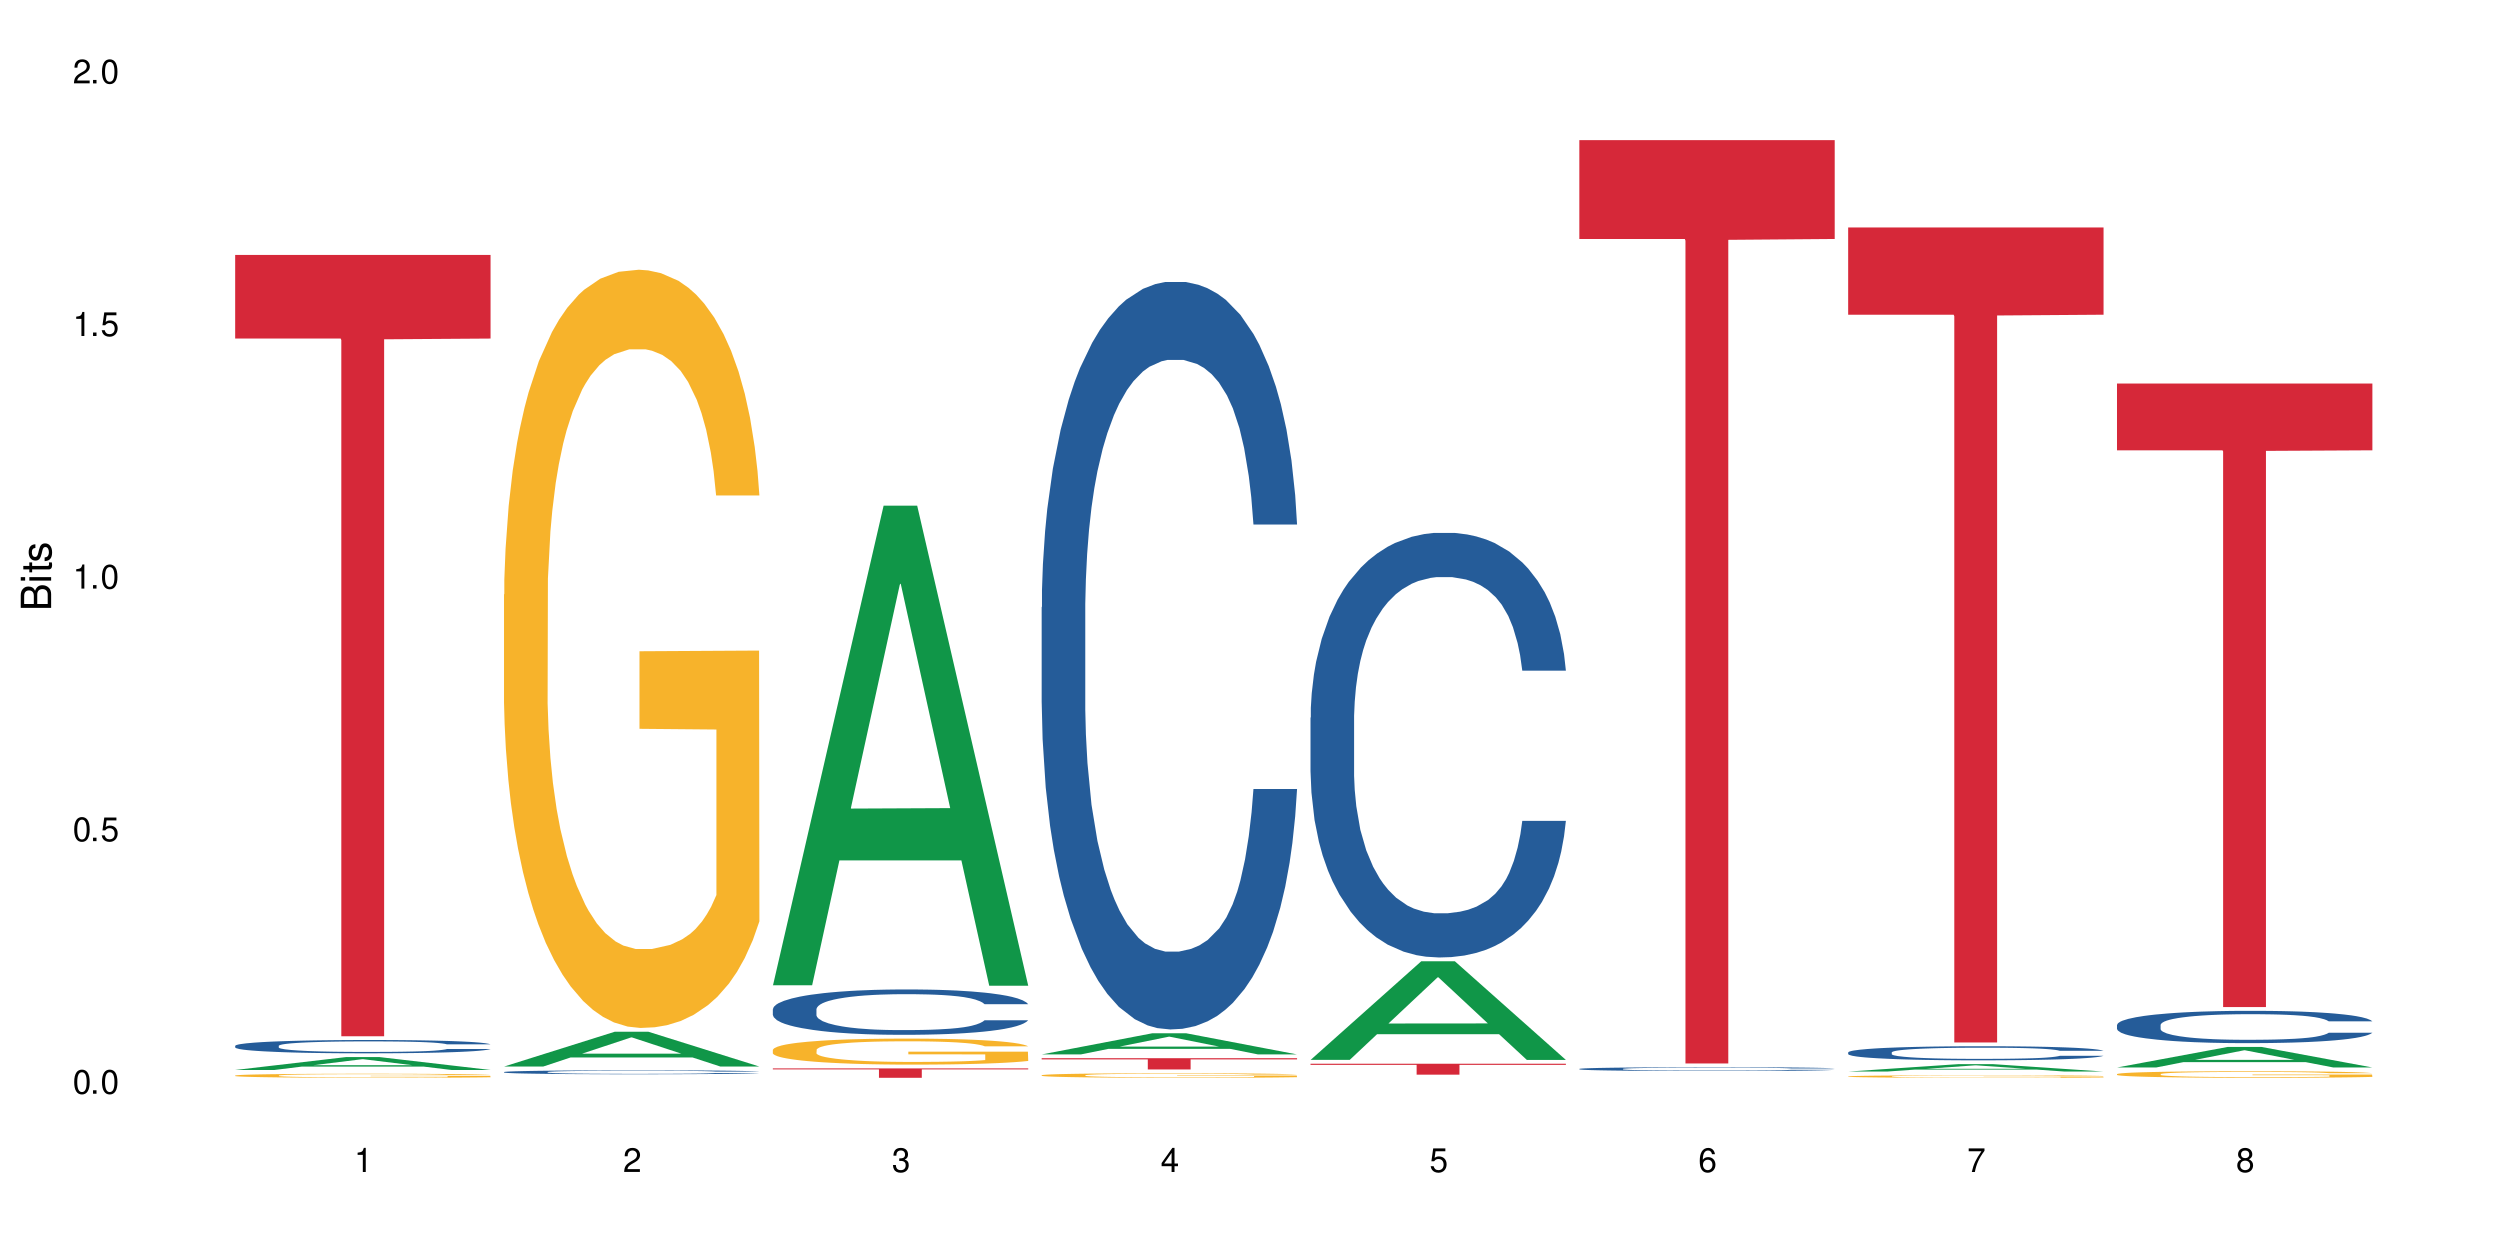 <?xml version="1.0" encoding="UTF-8"?>
<svg xmlns="http://www.w3.org/2000/svg" xmlns:xlink="http://www.w3.org/1999/xlink" width="720" height="360" viewBox="0 0 720 360">
<defs>
<g>
<g id="glyph-0-0">
</g>
<g id="glyph-0-1">
<path d="M 2.641 -6.938 C 2 -6.938 1.422 -6.656 1.078 -6.172 C 0.641 -5.562 0.406 -4.641 0.406 -3.359 C 0.406 -1.016 1.188 0.219 2.641 0.219 C 4.078 0.219 4.859 -1.016 4.859 -3.297 C 4.859 -4.641 4.656 -5.547 4.203 -6.172 C 3.844 -6.656 3.281 -6.938 2.641 -6.938 Z M 2.641 -6.188 C 3.547 -6.188 4 -5.25 4 -3.375 C 4 -1.406 3.562 -0.484 2.625 -0.484 C 1.734 -0.484 1.281 -1.438 1.281 -3.344 C 1.281 -5.25 1.734 -6.188 2.641 -6.188 Z M 2.641 -6.188 "/>
</g>
<g id="glyph-0-2">
<path d="M 1.828 -1 L 0.828 -1 L 0.828 0 L 1.828 0 Z M 1.828 -1 "/>
</g>
<g id="glyph-0-3">
<path d="M 4.562 -6.797 L 1.062 -6.797 L 0.547 -3.094 L 1.328 -3.094 C 1.719 -3.562 2.047 -3.734 2.578 -3.734 C 3.484 -3.734 4.062 -3.109 4.062 -2.094 C 4.062 -1.125 3.484 -0.531 2.578 -0.531 C 1.828 -0.531 1.375 -0.906 1.188 -1.672 L 0.328 -1.672 C 0.453 -1.109 0.547 -0.844 0.75 -0.594 C 1.125 -0.078 1.828 0.219 2.594 0.219 C 3.969 0.219 4.922 -0.781 4.922 -2.219 C 4.922 -3.562 4.031 -4.484 2.719 -4.484 C 2.25 -4.484 1.859 -4.359 1.469 -4.062 L 1.734 -5.969 L 4.562 -5.969 Z M 4.562 -6.797 "/>
</g>
<g id="glyph-0-4">
<path d="M 2.484 -4.938 L 2.484 0 L 3.328 0 L 3.328 -6.938 L 2.766 -6.938 C 2.469 -5.875 2.281 -5.734 0.984 -5.562 L 0.984 -4.938 Z M 2.484 -4.938 "/>
</g>
<g id="glyph-0-5">
<path d="M 4.859 -0.828 L 1.281 -0.828 C 1.359 -1.406 1.672 -1.781 2.5 -2.281 L 3.469 -2.828 C 4.406 -3.344 4.906 -4.062 4.906 -4.906 C 4.906 -5.484 4.672 -6.031 4.266 -6.406 C 3.859 -6.766 3.375 -6.938 2.719 -6.938 C 1.859 -6.938 1.219 -6.625 0.844 -6.031 C 0.609 -5.672 0.5 -5.234 0.484 -4.531 L 1.328 -4.531 C 1.359 -5.016 1.406 -5.281 1.531 -5.516 C 1.75 -5.938 2.188 -6.203 2.703 -6.203 C 3.469 -6.203 4.031 -5.641 4.031 -4.891 C 4.031 -4.344 3.719 -3.859 3.125 -3.516 L 2.234 -3 C 0.812 -2.172 0.406 -1.531 0.328 -0.016 L 4.859 -0.016 Z M 4.859 -0.828 "/>
</g>
<g id="glyph-0-6">
<path d="M 2.125 -3.188 L 2.578 -3.188 C 3.5 -3.188 3.984 -2.766 3.984 -1.922 C 3.984 -1.062 3.469 -0.531 2.594 -0.531 C 1.656 -0.531 1.203 -1 1.156 -2.016 L 0.312 -2.016 C 0.344 -1.453 0.438 -1.094 0.609 -0.781 C 0.953 -0.109 1.625 0.219 2.547 0.219 C 3.953 0.219 4.859 -0.625 4.859 -1.938 C 4.859 -2.828 4.516 -3.297 3.703 -3.594 C 4.344 -3.844 4.656 -4.328 4.656 -5.031 C 4.656 -6.219 3.875 -6.938 2.578 -6.938 C 1.203 -6.938 0.484 -6.172 0.453 -4.703 L 1.297 -4.703 C 1.312 -5.125 1.344 -5.359 1.453 -5.578 C 1.641 -5.969 2.062 -6.203 2.594 -6.203 C 3.344 -6.203 3.797 -5.75 3.797 -5 C 3.797 -4.516 3.609 -4.219 3.25 -4.047 C 3.016 -3.953 2.703 -3.922 2.125 -3.906 Z M 2.125 -3.188 "/>
</g>
<g id="glyph-0-7">
<path d="M 3.141 -1.672 L 3.141 0 L 3.984 0 L 3.984 -1.672 L 4.984 -1.672 L 4.984 -2.438 L 3.984 -2.438 L 3.984 -6.938 L 3.359 -6.938 L 0.266 -2.578 L 0.266 -1.672 Z M 3.141 -2.438 L 1 -2.438 L 3.141 -5.5 Z M 3.141 -2.438 "/>
</g>
<g id="glyph-0-8">
<path d="M 4.781 -5.125 C 4.609 -6.266 3.891 -6.938 2.844 -6.938 C 2.094 -6.938 1.422 -6.578 1.031 -5.953 C 0.594 -5.266 0.406 -4.422 0.406 -3.172 C 0.406 -2 0.578 -1.25 0.984 -0.641 C 1.359 -0.078 1.953 0.219 2.703 0.219 C 3.984 0.219 4.922 -0.75 4.922 -2.094 C 4.922 -3.375 4.062 -4.281 2.844 -4.281 C 2.172 -4.281 1.641 -4.031 1.281 -3.516 C 1.281 -5.234 1.828 -6.188 2.797 -6.188 C 3.391 -6.188 3.797 -5.797 3.938 -5.125 Z M 2.734 -3.531 C 3.547 -3.531 4.062 -2.953 4.062 -2.031 C 4.062 -1.156 3.484 -0.531 2.703 -0.531 C 1.922 -0.531 1.328 -1.188 1.328 -2.078 C 1.328 -2.938 1.906 -3.531 2.734 -3.531 Z M 2.734 -3.531 "/>
</g>
<g id="glyph-0-9">
<path d="M 4.984 -6.797 L 0.438 -6.797 L 0.438 -5.969 L 4.109 -5.969 C 2.5 -3.656 1.828 -2.234 1.328 0 L 2.219 0 C 2.594 -2.172 3.453 -4.047 4.984 -6.094 Z M 4.984 -6.797 "/>
</g>
<g id="glyph-0-10">
<path d="M 3.75 -3.656 C 4.469 -4.094 4.688 -4.438 4.688 -5.078 C 4.688 -6.172 3.844 -6.938 2.641 -6.938 C 1.438 -6.938 0.594 -6.172 0.594 -5.094 C 0.594 -4.438 0.812 -4.094 1.516 -3.656 C 0.734 -3.266 0.359 -2.703 0.359 -1.922 C 0.359 -0.656 1.281 0.219 2.641 0.219 C 3.984 0.219 4.922 -0.656 4.922 -1.922 C 4.922 -2.703 4.531 -3.266 3.75 -3.656 Z M 2.641 -6.188 C 3.359 -6.188 3.812 -5.75 3.812 -5.062 C 3.812 -4.406 3.344 -3.984 2.641 -3.984 C 1.922 -3.984 1.453 -4.406 1.453 -5.078 C 1.453 -5.75 1.922 -6.188 2.641 -6.188 Z M 2.641 -3.266 C 3.484 -3.266 4.062 -2.719 4.062 -1.906 C 4.062 -1.078 3.484 -0.531 2.625 -0.531 C 1.797 -0.531 1.219 -1.094 1.219 -1.906 C 1.219 -2.719 1.781 -3.266 2.641 -3.266 Z M 2.641 -3.266 "/>
</g>
<g id="glyph-1-0">
</g>
<g id="glyph-1-1">
<path d="M 0 -0.953 L 0 -4.891 C 0 -5.719 -0.234 -6.344 -0.734 -6.797 C -1.188 -7.234 -1.812 -7.469 -2.5 -7.469 C -3.547 -7.469 -4.188 -7 -4.625 -5.875 C -4.984 -6.688 -5.625 -7.094 -6.531 -7.094 C -7.172 -7.094 -7.734 -6.859 -8.141 -6.391 C -8.562 -5.922 -8.75 -5.344 -8.75 -4.5 L -8.75 -0.953 Z M -4.984 -2.062 L -7.766 -2.062 L -7.766 -4.219 C -7.766 -4.844 -7.688 -5.203 -7.453 -5.5 C -7.219 -5.812 -6.859 -5.969 -6.375 -5.969 C -5.891 -5.969 -5.531 -5.812 -5.297 -5.5 C -5.062 -5.203 -4.984 -4.844 -4.984 -4.219 Z M -0.984 -2.062 L -4 -2.062 L -4 -4.781 C -4 -5.766 -3.438 -6.359 -2.484 -6.359 C -1.547 -6.359 -0.984 -5.766 -0.984 -4.781 Z M -0.984 -2.062 "/>
</g>
<g id="glyph-1-2">
<path d="M -6.281 -1.797 L -6.281 -0.797 L 0 -0.797 L 0 -1.797 Z M -8.75 -1.797 L -8.75 -0.797 L -7.484 -0.797 L -7.484 -1.797 Z M -8.75 -1.797 "/>
</g>
<g id="glyph-1-3">
<path d="M -6.281 -3.047 L -6.281 -2.016 L -8.016 -2.016 L -8.016 -1.016 L -6.281 -1.016 L -6.281 -0.172 L -5.469 -0.172 L -5.469 -1.016 L -0.719 -1.016 C -0.078 -1.016 0.281 -1.453 0.281 -2.234 C 0.281 -2.5 0.25 -2.719 0.188 -3.047 L -0.641 -3.047 C -0.609 -2.906 -0.594 -2.766 -0.594 -2.562 C -0.594 -2.141 -0.719 -2.016 -1.156 -2.016 L -5.469 -2.016 L -5.469 -3.047 Z M -6.281 -3.047 "/>
</g>
<g id="glyph-1-4">
<path d="M -4.531 -5.25 C -5.766 -5.25 -6.469 -4.422 -6.469 -2.969 C -6.469 -1.516 -5.719 -0.562 -4.547 -0.562 C -3.562 -0.562 -3.094 -1.062 -2.734 -2.562 L -2.516 -3.484 C -2.344 -4.188 -2.094 -4.469 -1.641 -4.469 C -1.047 -4.469 -0.641 -3.875 -0.641 -3 C -0.641 -2.453 -0.797 -2 -1.062 -1.75 C -1.25 -1.594 -1.422 -1.531 -1.875 -1.469 L -1.875 -0.406 C -0.422 -0.453 0.281 -1.266 0.281 -2.922 C 0.281 -4.5 -0.5 -5.516 -1.719 -5.516 C -2.656 -5.516 -3.172 -4.984 -3.469 -3.734 L -3.703 -2.766 C -3.891 -1.953 -4.156 -1.609 -4.594 -1.609 C -5.188 -1.609 -5.547 -2.125 -5.547 -2.938 C -5.547 -3.75 -5.203 -4.172 -4.531 -4.203 Z M -4.531 -5.25 "/>
</g>
</g>
</defs>
<rect x="-72" y="-36" width="864" height="432" fill="rgb(100%, 100%, 100%)" fill-opacity="1"/>
<path fill-rule="nonzero" fill="rgb(6.275%, 58.824%, 28.235%)" fill-opacity="1" d="M 67.73 308.152 L 67.809 308.148 L 99.637 304.441 L 109.301 304.441 L 141.281 308.156 L 130.047 308.156 L 122.031 307.184 L 86.906 307.184 L 79.047 308.152 L 67.73 308.152 L 90.285 306.785 L 118.809 306.781 L 104.586 305.047 L 104.43 305.043 L 104.27 305.055 L 90.207 306.781 L 90.285 306.785 Z M 67.73 308.152 "/>
<path fill-rule="nonzero" fill="rgb(14.51%, 36.078%, 60%)" fill-opacity="1" d="M 67.73 301.191 L 67.82 301.188 L 67.82 301.102 L 68.09 300.969 L 68.719 300.801 L 69.344 300.688 L 70.961 300.48 L 73.203 300.281 L 75.535 300.125 L 77.238 300.035 L 78.766 299.965 L 82.262 299.836 L 84.504 299.77 L 86.926 299.707 L 89.887 299.648 L 92.039 299.613 L 96.883 299.559 L 100.469 299.535 L 103.25 299.523 L 109.262 299.523 L 112.848 299.535 L 115.449 299.555 L 118.32 299.582 L 120.742 299.613 L 124.957 299.691 L 128.727 299.789 L 130.43 299.844 L 133.121 299.953 L 135.184 300.059 L 136.617 300.148 L 138.234 300.281 L 139.668 300.438 L 140.746 300.617 L 141.281 300.766 L 128.727 300.766 L 128.098 300.625 L 127.379 300.52 L 126.035 300.375 L 124.688 300.273 L 122.805 300.172 L 121.102 300.105 L 118.77 300.039 L 116.707 299.996 L 114.555 299.965 L 112.488 299.945 L 108.543 299.922 L 103.969 299.922 L 102.266 299.93 L 98.766 299.957 L 96.883 299.98 L 94.191 300.031 L 92.309 300.078 L 90.066 300.148 L 88.539 300.207 L 86.656 300.297 L 85.312 300.379 L 83.785 300.492 L 82.891 300.582 L 82.082 300.68 L 81.363 300.793 L 80.828 300.918 L 80.469 301.047 L 80.289 301.172 L 80.289 301.715 L 80.469 301.844 L 80.918 301.988 L 82.082 302.203 L 83.785 302.391 L 85.762 302.535 L 87.645 302.641 L 88.719 302.691 L 90.156 302.746 L 92.398 302.816 L 95.629 302.887 L 97.512 302.914 L 100.383 302.941 L 103.34 302.957 L 107.289 302.957 L 110.785 302.941 L 113.117 302.926 L 115.539 302.898 L 118.859 302.836 L 120.922 302.781 L 122.715 302.715 L 124.062 302.648 L 124.957 302.594 L 126.305 302.484 L 127.379 302.363 L 128.188 302.242 L 128.727 302.121 L 141.281 302.121 L 140.746 302.262 L 139.938 302.398 L 139.129 302.5 L 137.875 302.625 L 136.441 302.734 L 134.375 302.855 L 132.672 302.938 L 130.43 303.023 L 128.367 303.09 L 126.125 303.148 L 122.805 303.219 L 120.652 303.254 L 118.32 303.285 L 115.539 303.312 L 112.043 303.34 L 108.273 303.352 L 104.777 303.355 L 101.008 303.348 L 98.227 303.336 L 94.551 303.305 L 89.977 303.242 L 86.656 303.176 L 84.055 303.109 L 81.812 303.039 L 79.301 302.941 L 76.074 302.789 L 74.098 302.668 L 72.754 302.57 L 71.23 302.434 L 70.152 302.312 L 68.898 302.117 L 68 301.867 L 67.73 301.676 Z M 67.73 301.191 "/>
<path fill-rule="nonzero" fill="rgb(96.863%, 70.196%, 16.863%)" fill-opacity="1" d="M 67.73 309.742 L 67.82 309.742 L 67.82 309.719 L 68.18 309.672 L 69.078 309.605 L 70.242 309.551 L 71.5 309.508 L 72.305 309.484 L 73.652 309.453 L 74.816 309.43 L 77.777 309.379 L 81.543 309.336 L 83.609 309.316 L 85.941 309.297 L 89.258 309.277 L 90.785 309.27 L 95.449 309.254 L 100.738 309.242 L 106.57 309.238 L 109.262 309.242 L 112.938 309.246 L 117.961 309.258 L 120.832 309.266 L 123.074 309.277 L 125.406 309.293 L 128.277 309.312 L 130.969 309.34 L 133.121 309.363 L 135.273 309.398 L 137.066 309.43 L 138.594 309.469 L 139.938 309.512 L 140.746 309.551 L 141.281 309.59 L 128.816 309.59 L 128.098 309.551 L 127.289 309.523 L 125.945 309.488 L 124.598 309.461 L 123.254 309.441 L 120.742 309.414 L 118.59 309.395 L 115.898 309.379 L 113.297 309.371 L 110.336 309.363 L 103.789 309.363 L 99.484 309.371 L 96.973 309.379 L 95.18 309.387 L 92.668 309.402 L 91.141 309.414 L 90.246 309.426 L 87.555 309.457 L 85.762 309.488 L 84.773 309.508 L 83.52 309.539 L 82.621 309.57 L 81.633 309.613 L 81.098 309.645 L 80.379 309.715 L 80.289 309.91 L 80.559 309.949 L 81.098 309.992 L 81.812 310.031 L 82.891 310.074 L 83.965 310.105 L 85.852 310.145 L 87.465 310.176 L 88.719 310.191 L 91.141 310.223 L 92.129 310.23 L 94.461 310.25 L 96.883 310.266 L 99.844 310.277 L 102.086 310.285 L 105.672 310.289 L 110.246 310.289 L 115.629 310.285 L 119.039 310.273 L 121.371 310.266 L 122.895 310.258 L 124.777 310.246 L 126.125 310.234 L 127.379 310.223 L 128.906 310.207 L 128.906 309.949 L 106.75 309.949 L 106.75 309.828 L 141.195 309.828 L 141.281 310.246 L 139.398 310.277 L 137.066 310.305 L 134.824 310.324 L 132.492 310.344 L 129.176 310.363 L 126.484 310.375 L 122.355 310.391 L 118.59 310.402 L 114.645 310.406 L 111.145 310.41 L 103.34 310.41 L 99.395 310.402 L 96.254 310.395 L 93.383 310.383 L 90.516 310.371 L 86.926 310.348 L 84.594 310.328 L 82.172 310.309 L 79.75 310.281 L 77.598 310.25 L 76.164 310.23 L 74.727 310.203 L 73.203 310.172 L 71.766 310.133 L 70.691 310.102 L 69.703 310.062 L 68.988 310.027 L 68.27 309.98 L 67.91 309.941 L 67.73 309.91 Z M 67.73 309.742 "/>
<path fill-rule="nonzero" fill="rgb(83.922%, 15.686%, 22.353%)" fill-opacity="1" d="M 67.73 73.418 L 141.281 73.418 L 141.281 97.504 L 110.629 97.719 L 110.629 298.438 L 98.297 298.438 L 98.297 97.93 L 98.117 97.504 L 67.73 97.504 Z M 67.73 73.418 "/>
<path fill-rule="nonzero" fill="rgb(6.275%, 58.824%, 28.235%)" fill-opacity="1" d="M 145.156 307.156 L 145.234 307.148 L 177.059 297.137 L 186.723 297.137 L 218.707 307.168 L 207.469 307.168 L 199.453 304.551 L 164.328 304.551 L 156.469 307.156 L 145.156 307.156 L 167.707 303.465 L 196.23 303.457 L 182.008 298.777 L 181.852 298.77 L 181.695 298.797 L 167.629 303.457 L 167.707 303.465 Z M 145.156 307.156 "/>
<path fill-rule="nonzero" fill="rgb(14.51%, 36.078%, 60%)" fill-opacity="1" d="M 145.156 308.746 L 145.242 308.742 L 145.242 308.719 L 145.512 308.68 L 146.141 308.629 L 146.77 308.594 L 148.383 308.535 L 150.625 308.477 L 152.957 308.43 L 154.664 308.402 L 156.188 308.383 L 159.684 308.344 L 161.93 308.324 L 164.352 308.309 L 167.309 308.289 L 169.461 308.277 L 174.305 308.262 L 177.895 308.254 L 180.676 308.25 L 186.684 308.25 L 190.273 308.258 L 192.875 308.262 L 195.742 308.27 L 198.164 308.277 L 202.383 308.301 L 206.148 308.332 L 207.852 308.348 L 210.543 308.379 L 212.605 308.41 L 214.043 308.438 L 215.656 308.477 L 217.094 308.523 L 218.168 308.574 L 218.707 308.621 L 206.148 308.621 L 205.52 308.578 L 204.805 308.547 L 203.457 308.504 L 202.113 308.473 L 200.23 308.445 L 198.523 308.422 L 196.191 308.402 L 194.129 308.391 L 191.977 308.383 L 189.914 308.375 L 185.969 308.371 L 179.688 308.371 L 176.191 308.379 L 174.305 308.387 L 171.613 308.402 L 169.73 308.414 L 167.488 308.438 L 165.965 308.453 L 164.082 308.48 L 162.734 308.504 L 161.211 308.539 L 160.312 308.562 L 159.508 308.594 L 158.789 308.629 L 158.25 308.664 L 157.891 308.703 L 157.711 308.738 L 157.711 308.898 L 157.891 308.938 L 158.34 308.98 L 159.508 309.043 L 161.211 309.098 L 163.184 309.141 L 165.066 309.172 L 166.145 309.188 L 167.578 309.203 L 169.82 309.227 L 173.051 309.246 L 174.934 309.254 L 177.805 309.262 L 180.766 309.266 L 184.711 309.266 L 188.211 309.262 L 190.543 309.258 L 192.965 309.25 L 196.281 309.23 L 198.344 309.215 L 200.141 309.195 L 201.484 309.176 L 202.383 309.16 L 203.727 309.125 L 204.805 309.09 L 205.609 309.055 L 206.148 309.02 L 218.707 309.02 L 218.168 309.062 L 217.359 309.102 L 216.555 309.133 L 215.297 309.168 L 213.863 309.199 L 211.801 309.234 L 210.094 309.262 L 207.852 309.285 L 205.789 309.305 L 203.547 309.324 L 200.23 309.344 L 198.074 309.355 L 195.742 309.363 L 192.965 309.371 L 189.465 309.379 L 185.699 309.383 L 178.434 309.383 L 175.652 309.379 L 171.973 309.367 L 167.398 309.352 L 164.082 309.332 L 161.48 309.312 L 159.238 309.289 L 156.727 309.262 L 153.496 309.215 L 151.523 309.18 L 150.176 309.152 L 148.652 309.113 L 147.574 309.074 L 146.32 309.02 L 145.422 308.945 L 145.156 308.887 Z M 145.156 308.746 "/>
<path fill-rule="nonzero" fill="rgb(96.863%, 70.196%, 16.863%)" fill-opacity="1" d="M 145.156 171.211 L 145.242 171.012 L 145.242 167.023 L 145.602 158.047 L 146.5 145.684 L 147.664 135.512 L 148.922 127.535 L 149.73 123.348 L 151.074 117.363 L 152.242 112.977 L 155.199 104.004 L 158.969 95.625 L 161.031 92.035 L 163.363 88.648 L 166.684 84.855 L 168.207 83.461 L 172.871 80.27 L 178.164 78.277 L 183.992 77.68 L 186.684 77.879 L 190.363 78.676 L 195.387 80.867 L 198.254 82.863 L 200.496 84.855 L 202.828 87.449 L 205.699 91.438 L 208.391 96.227 L 210.543 101.012 L 212.695 106.992 L 214.492 113.375 L 216.016 120.355 L 217.359 128.73 L 218.168 135.711 L 218.707 142.691 L 206.238 142.691 L 205.52 135.711 L 204.715 130.328 L 203.367 123.746 L 202.023 118.961 L 200.676 115.172 L 198.164 109.984 L 196.012 106.793 L 193.32 104.004 L 190.723 102.207 L 187.762 101.012 L 185.969 100.613 L 181.211 100.613 L 176.906 102.008 L 174.395 103.605 L 172.602 105.199 L 170.09 108.191 L 168.566 110.582 L 167.668 112.18 L 164.977 118.363 L 163.184 123.945 L 162.195 127.734 L 160.941 133.719 L 160.043 139.102 L 159.059 147.078 L 158.52 153.062 L 157.801 166.625 L 157.711 202.52 L 157.98 210.102 L 158.52 218.277 L 159.238 225.457 L 160.312 233.035 L 161.391 238.816 L 163.273 246.594 L 164.887 251.781 L 166.145 255.172 L 168.566 260.555 L 169.551 262.352 L 171.883 265.941 L 174.305 268.73 L 177.266 271.125 L 179.508 272.32 L 183.098 273.32 L 187.672 273.32 L 193.055 272.121 L 196.461 270.527 L 198.793 268.93 L 200.32 267.535 L 202.203 265.344 L 203.547 263.348 L 204.805 261.152 L 206.328 257.762 L 206.328 210.102 L 184.172 209.898 L 184.172 187.562 L 218.617 187.363 L 218.707 265.344 L 216.824 270.727 L 214.492 275.91 L 212.25 279.898 L 209.918 283.289 L 206.598 287.078 L 203.906 289.473 L 199.781 292.266 L 196.012 294.059 L 192.066 295.258 L 188.566 295.855 L 184.441 296.055 L 180.766 295.656 L 176.816 294.457 L 173.68 292.863 L 170.809 290.867 L 167.938 288.277 L 164.352 284.09 L 162.016 280.699 L 159.594 276.512 L 157.172 271.523 L 155.02 266.141 L 153.586 261.953 L 152.152 257.164 L 150.625 251.184 L 149.191 244.402 L 148.113 238.219 L 147.129 231.238 L 146.41 224.656 L 145.691 215.684 L 145.332 208.504 L 145.156 202.32 Z M 145.156 171.211 "/>
<path fill-rule="nonzero" fill="rgb(6.275%, 58.824%, 28.235%)" fill-opacity="1" d="M 222.578 283.758 L 222.656 283.629 L 254.48 145.633 L 264.148 145.633 L 296.129 283.887 L 284.895 283.887 L 276.879 247.797 L 241.75 247.797 L 233.895 283.758 L 222.578 283.758 L 245.129 232.871 L 273.656 232.738 L 259.434 168.223 L 259.273 168.094 L 259.117 168.48 L 245.051 232.738 L 245.129 232.871 Z M 222.578 283.758 "/>
<path fill-rule="nonzero" fill="rgb(14.51%, 36.078%, 60%)" fill-opacity="1" d="M 222.578 290.652 L 222.668 290.641 L 222.668 290.355 L 222.938 289.902 L 223.562 289.328 L 224.191 288.934 L 225.809 288.23 L 228.051 287.551 L 230.383 287.023 L 232.086 286.715 L 233.609 286.477 L 237.109 286.035 L 239.352 285.809 L 241.773 285.605 L 244.734 285.402 L 246.887 285.281 L 251.73 285.09 L 255.316 285.008 L 258.098 284.973 L 264.109 284.973 L 267.695 285.02 L 270.297 285.078 L 273.168 285.176 L 275.59 285.281 L 279.805 285.547 L 283.57 285.879 L 285.277 286.07 L 287.969 286.441 L 290.031 286.797 L 291.465 287.109 L 293.082 287.551 L 294.516 288.086 L 295.59 288.695 L 296.129 289.211 L 283.57 289.211 L 282.945 288.73 L 282.227 288.363 L 280.883 287.871 L 279.535 287.527 L 277.652 287.18 L 275.949 286.953 L 273.617 286.727 L 271.551 286.582 L 269.398 286.477 L 267.336 286.406 L 263.391 286.332 L 258.816 286.332 L 257.109 286.355 L 253.613 286.453 L 251.73 286.535 L 249.039 286.703 L 247.156 286.859 L 244.914 287.098 L 243.387 287.301 L 241.504 287.609 L 240.16 287.883 L 238.633 288.277 L 237.738 288.578 L 236.93 288.91 L 236.211 289.305 L 235.672 289.723 L 235.316 290.164 L 235.137 290.594 L 235.137 292.445 L 235.316 292.875 L 235.762 293.375 L 236.93 294.102 L 238.633 294.734 L 240.605 295.238 L 242.492 295.594 L 243.566 295.762 L 245.004 295.953 L 247.246 296.191 L 250.473 296.43 L 252.355 296.527 L 255.227 296.621 L 258.188 296.668 L 262.133 296.668 L 265.633 296.621 L 267.965 296.562 L 270.387 296.465 L 273.707 296.262 L 275.77 296.07 L 277.562 295.844 L 278.906 295.617 L 279.805 295.426 L 281.148 295.059 L 282.227 294.652 L 283.035 294.234 L 283.57 293.828 L 296.129 293.828 L 295.59 294.305 L 294.785 294.77 L 293.977 295.117 L 292.723 295.535 L 291.285 295.906 L 289.223 296.324 L 287.52 296.598 L 285.277 296.895 L 283.215 297.121 L 280.973 297.324 L 277.652 297.562 L 275.5 297.684 L 273.168 297.789 L 270.387 297.887 L 266.887 297.969 L 263.121 298.02 L 259.621 298.031 L 255.855 298.004 L 253.074 297.957 L 249.398 297.852 L 244.824 297.637 L 241.504 297.41 L 238.902 297.184 L 236.66 296.945 L 234.148 296.621 L 230.918 296.098 L 228.945 295.691 L 227.602 295.355 L 226.074 294.891 L 225 294.473 L 223.742 293.805 L 222.848 292.957 L 222.578 292.301 Z M 222.578 290.652 "/>
<path fill-rule="nonzero" fill="rgb(96.863%, 70.196%, 16.863%)" fill-opacity="1" d="M 222.578 302.324 L 222.668 302.316 L 222.668 302.18 L 223.027 301.875 L 223.922 301.449 L 225.09 301.098 L 226.344 300.824 L 227.152 300.684 L 228.496 300.477 L 229.664 300.324 L 232.625 300.02 L 236.391 299.73 L 238.453 299.605 L 240.785 299.492 L 244.105 299.359 L 245.629 299.312 L 250.293 299.203 L 255.586 299.133 L 261.418 299.113 L 264.109 299.121 L 267.785 299.148 L 272.809 299.223 L 275.68 299.293 L 277.922 299.359 L 280.254 299.449 L 283.125 299.586 L 285.816 299.75 L 287.969 299.914 L 290.121 300.121 L 291.914 300.34 L 293.438 300.578 L 294.785 300.867 L 295.59 301.105 L 296.129 301.348 L 283.66 301.348 L 282.945 301.105 L 282.137 300.922 L 280.793 300.695 L 279.445 300.531 L 278.102 300.402 L 275.59 300.223 L 273.438 300.113 L 270.746 300.02 L 268.145 299.957 L 265.184 299.914 L 263.391 299.902 L 258.637 299.902 L 254.332 299.949 L 251.82 300.004 L 250.023 300.059 L 247.512 300.16 L 245.988 300.242 L 245.094 300.297 L 242.402 300.512 L 240.605 300.703 L 239.621 300.832 L 238.363 301.039 L 237.469 301.223 L 236.48 301.496 L 235.941 301.703 L 235.227 302.168 L 235.137 303.398 L 235.406 303.66 L 235.941 303.941 L 236.66 304.188 L 237.738 304.449 L 238.812 304.645 L 240.695 304.914 L 242.312 305.09 L 243.566 305.207 L 245.988 305.391 L 246.977 305.453 L 249.309 305.578 L 251.73 305.672 L 254.691 305.754 L 256.934 305.797 L 260.52 305.832 L 265.094 305.832 L 270.477 305.789 L 273.887 305.734 L 276.219 305.68 L 277.742 305.633 L 279.625 305.555 L 280.973 305.488 L 282.227 305.414 L 283.75 305.297 L 283.75 303.66 L 261.598 303.652 L 261.598 302.887 L 296.039 302.879 L 296.129 305.555 L 294.246 305.742 L 291.914 305.918 L 289.672 306.055 L 287.34 306.172 L 284.02 306.301 L 281.328 306.387 L 277.203 306.48 L 273.438 306.543 L 269.488 306.582 L 265.992 306.605 L 261.867 306.609 L 258.188 306.598 L 254.242 306.555 L 251.102 306.5 L 248.23 306.434 L 245.359 306.344 L 241.773 306.199 L 239.441 306.082 L 237.02 305.941 L 234.598 305.77 L 232.445 305.582 L 231.008 305.441 L 229.574 305.277 L 228.051 305.07 L 226.613 304.836 L 225.539 304.625 L 224.551 304.387 L 223.832 304.16 L 223.117 303.852 L 222.758 303.605 L 222.578 303.395 Z M 222.578 302.324 "/>
<path fill-rule="nonzero" fill="rgb(83.922%, 15.686%, 22.353%)" fill-opacity="1" d="M 222.578 307.695 L 296.129 307.695 L 296.129 307.984 L 265.477 307.988 L 265.477 310.41 L 253.141 310.41 L 253.141 307.992 L 252.965 307.984 L 222.578 307.984 Z M 222.578 307.695 "/>
<path fill-rule="nonzero" fill="rgb(6.275%, 58.824%, 28.235%)" fill-opacity="1" d="M 300 303.668 L 300.078 303.664 L 331.906 297.574 L 341.57 297.574 L 373.555 303.676 L 362.316 303.676 L 354.301 302.082 L 319.176 302.082 L 311.316 303.668 L 300 303.668 L 322.555 301.422 L 351.078 301.418 L 336.855 298.57 L 336.699 298.562 L 336.543 298.582 L 322.477 301.418 L 322.555 301.422 Z M 300 303.668 "/>
<path fill-rule="nonzero" fill="rgb(14.51%, 36.078%, 60%)" fill-opacity="1" d="M 300 174.883 L 300.09 174.688 L 300.09 169.965 L 300.359 162.488 L 300.988 153.043 L 301.617 146.547 L 303.23 134.938 L 305.473 123.723 L 307.805 115.066 L 309.508 109.949 L 311.035 106.016 L 314.531 98.734 L 316.773 94.996 L 319.195 91.648 L 322.156 88.305 L 324.309 86.336 L 329.152 83.188 L 332.742 81.812 L 335.52 81.223 L 341.531 81.223 L 345.117 82.008 L 347.719 82.992 L 350.59 84.566 L 353.012 86.336 L 357.227 90.664 L 360.996 96.176 L 362.699 99.324 L 365.391 105.422 L 367.453 111.328 L 368.891 116.441 L 370.504 123.723 L 371.938 132.578 L 373.016 142.613 L 373.555 151.074 L 360.996 151.074 L 360.367 143.203 L 359.648 137.105 L 358.305 129.035 L 356.961 123.328 L 355.074 117.625 L 353.371 113.887 L 351.039 110.145 L 348.977 107.785 L 346.824 106.016 L 344.762 104.832 L 340.812 103.652 L 336.238 103.652 L 334.535 104.047 L 331.035 105.621 L 329.152 106.996 L 326.461 109.754 L 324.578 112.312 L 322.336 116.246 L 320.812 119.59 L 318.926 124.707 L 317.582 129.234 L 316.059 135.727 L 315.16 140.645 L 314.352 146.156 L 313.637 152.648 L 313.098 159.535 L 312.738 166.816 L 312.559 173.898 L 312.559 204.398 L 312.738 211.484 L 313.188 219.746 L 314.352 231.75 L 316.059 242.18 L 318.031 250.445 L 319.914 256.348 L 320.992 259.102 L 322.426 262.25 L 324.668 266.188 L 327.898 270.121 L 329.781 271.695 L 332.652 273.27 L 335.609 274.055 L 339.559 274.055 L 343.055 273.27 L 345.387 272.285 L 347.809 270.711 L 351.129 267.367 L 353.191 264.219 L 354.984 260.48 L 356.332 256.742 L 357.227 253.594 L 358.574 247.492 L 359.648 240.801 L 360.457 233.914 L 360.996 227.227 L 373.555 227.227 L 373.016 235.098 L 372.207 242.77 L 371.402 248.477 L 370.145 255.363 L 368.711 261.465 L 366.645 268.352 L 364.941 272.875 L 362.699 277.797 L 360.637 281.535 L 358.395 284.879 L 355.074 288.816 L 352.922 290.781 L 350.59 292.555 L 347.809 294.129 L 344.312 295.504 L 340.543 296.293 L 337.047 296.488 L 333.277 296.094 L 330.5 295.309 L 326.82 293.535 L 322.246 289.996 L 318.926 286.258 L 316.324 282.52 L 314.082 278.582 L 311.57 273.27 L 308.344 264.613 L 306.371 257.922 L 305.023 252.41 L 303.5 244.738 L 302.422 237.852 L 301.168 226.832 L 300.27 212.859 L 300 202.039 Z M 300 174.883 "/>
<path fill-rule="nonzero" fill="rgb(96.863%, 70.196%, 16.863%)" fill-opacity="1" d="M 300 309.66 L 300.09 309.66 L 300.09 309.633 L 300.449 309.582 L 301.348 309.508 L 302.512 309.445 L 303.77 309.398 L 304.574 309.371 L 305.922 309.336 L 307.086 309.309 L 310.047 309.254 L 313.816 309.203 L 315.879 309.184 L 318.211 309.164 L 321.527 309.141 L 323.055 309.133 L 327.719 309.113 L 333.012 309.102 L 338.84 309.098 L 341.531 309.098 L 345.207 309.102 L 350.23 309.117 L 353.102 309.129 L 355.344 309.141 L 357.676 309.156 L 360.547 309.18 L 363.238 309.207 L 365.391 309.238 L 367.543 309.273 L 369.336 309.312 L 370.863 309.352 L 372.207 309.402 L 373.016 309.445 L 373.555 309.488 L 361.086 309.488 L 360.367 309.445 L 359.559 309.414 L 358.215 309.375 L 356.871 309.344 L 355.523 309.32 L 353.012 309.289 L 350.859 309.273 L 348.168 309.254 L 345.566 309.242 L 342.609 309.238 L 340.812 309.234 L 336.059 309.234 L 331.754 309.242 L 329.242 309.254 L 327.449 309.262 L 324.938 309.281 L 323.414 309.293 L 322.516 309.305 L 319.824 309.34 L 318.031 309.375 L 317.043 309.398 L 315.789 309.434 L 314.891 309.465 L 313.902 309.516 L 313.367 309.551 L 312.648 309.633 L 312.559 309.848 L 312.828 309.895 L 313.367 309.941 L 314.082 309.988 L 315.16 310.031 L 316.234 310.066 L 318.121 310.113 L 319.734 310.145 L 320.992 310.164 L 323.414 310.199 L 324.398 310.207 L 326.73 310.23 L 329.152 310.246 L 332.113 310.262 L 334.355 310.27 L 337.941 310.273 L 342.52 310.273 L 347.898 310.27 L 351.309 310.258 L 353.641 310.25 L 355.164 310.238 L 357.047 310.227 L 358.395 310.215 L 359.648 310.203 L 361.176 310.18 L 361.176 309.895 L 339.02 309.895 L 339.02 309.758 L 373.465 309.758 L 373.555 310.227 L 371.668 310.258 L 369.336 310.289 L 367.094 310.316 L 364.762 310.336 L 361.445 310.359 L 358.754 310.371 L 354.629 310.391 L 350.859 310.398 L 346.914 310.406 L 343.414 310.41 L 335.609 310.41 L 331.664 310.402 L 328.523 310.391 L 325.656 310.379 L 322.785 310.363 L 319.195 310.34 L 316.863 310.32 L 312.02 310.266 L 309.867 310.23 L 308.434 310.207 L 306.996 310.176 L 305.473 310.141 L 304.039 310.102 L 302.961 310.062 L 301.973 310.02 L 301.258 309.98 L 300.539 309.926 L 300.18 309.883 L 300 309.848 Z M 300 309.66 "/>
<path fill-rule="nonzero" fill="rgb(83.922%, 15.686%, 22.353%)" fill-opacity="1" d="M 300 304.758 L 373.555 304.758 L 373.555 305.105 L 342.898 305.109 L 342.898 308.012 L 330.566 308.012 L 330.566 305.113 L 330.387 305.105 L 300 305.105 Z M 300 304.758 "/>
<path fill-rule="nonzero" fill="rgb(6.275%, 58.824%, 28.235%)" fill-opacity="1" d="M 377.426 305.234 L 377.504 305.211 L 409.328 276.84 L 418.992 276.84 L 450.977 305.262 L 439.738 305.262 L 431.723 297.844 L 396.598 297.844 L 388.738 305.234 L 377.426 305.234 L 399.977 294.773 L 428.504 294.746 L 414.277 281.484 L 414.121 281.457 L 413.965 281.539 L 399.898 294.746 L 399.977 294.773 Z M 377.426 305.234 "/>
<path fill-rule="nonzero" fill="rgb(14.51%, 36.078%, 60%)" fill-opacity="1" d="M 377.426 206.68 L 377.516 206.57 L 377.516 203.887 L 377.781 199.637 L 378.41 194.273 L 379.039 190.586 L 380.652 183.992 L 382.895 177.621 L 385.227 172.703 L 386.934 169.797 L 388.457 167.559 L 391.957 163.426 L 394.199 161.301 L 396.621 159.402 L 399.578 157.5 L 401.734 156.383 L 406.574 154.594 L 410.164 153.812 L 412.945 153.477 L 418.953 153.477 L 422.543 153.922 L 425.145 154.484 L 428.016 155.375 L 430.438 156.383 L 434.652 158.84 L 438.418 161.973 L 440.125 163.758 L 442.812 167.223 L 444.879 170.578 L 446.312 173.484 L 447.926 177.621 L 449.363 182.648 L 450.438 188.348 L 450.977 193.156 L 438.418 193.156 L 437.789 188.684 L 437.074 185.219 L 435.727 180.637 L 434.383 177.395 L 432.5 174.156 L 430.793 172.031 L 428.461 169.906 L 426.398 168.566 L 424.246 167.559 L 422.184 166.891 L 418.238 166.219 L 413.664 166.219 L 411.957 166.441 L 408.461 167.336 L 406.574 168.117 L 403.887 169.684 L 402 171.137 L 399.758 173.371 L 398.234 175.273 L 396.352 178.18 L 395.004 180.75 L 393.48 184.438 L 392.582 187.23 L 391.777 190.363 L 391.059 194.051 L 390.52 197.961 L 390.16 202.098 L 389.98 206.121 L 389.98 223.445 L 390.16 227.469 L 390.609 232.164 L 391.777 238.984 L 393.48 244.906 L 395.453 249.602 L 397.336 252.953 L 398.414 254.52 L 399.848 256.309 L 402.09 258.543 L 405.32 260.777 L 407.203 261.672 L 410.074 262.566 L 413.035 263.016 L 416.98 263.016 L 420.48 262.566 L 422.812 262.008 L 425.234 261.113 L 428.551 259.215 L 430.613 257.426 L 432.41 255.301 L 433.754 253.18 L 434.652 251.391 L 435.996 247.926 L 437.074 244.125 L 437.879 240.211 L 438.418 236.41 L 450.977 236.41 L 450.438 240.883 L 449.633 245.242 L 448.824 248.484 L 447.566 252.395 L 446.133 255.859 L 444.07 259.773 L 442.367 262.344 L 440.125 265.137 L 438.059 267.262 L 435.816 269.16 L 432.5 271.398 L 430.348 272.516 L 428.016 273.52 L 425.234 274.414 L 421.734 275.195 L 417.969 275.645 L 414.469 275.758 L 410.703 275.531 L 407.922 275.086 L 404.242 274.078 L 399.668 272.066 L 396.352 269.945 L 393.75 267.82 L 391.508 265.586 L 388.996 262.566 L 385.766 257.648 L 383.793 253.848 L 382.449 250.719 L 380.922 246.359 L 379.848 242.449 L 378.59 236.188 L 377.695 228.254 L 377.426 222.105 Z M 377.426 206.68 "/>
<path fill-rule="nonzero" fill="rgb(83.922%, 15.686%, 22.353%)" fill-opacity="1" d="M 377.426 306.348 L 450.977 306.348 L 450.977 306.684 L 420.324 306.688 L 420.324 309.5 L 407.988 309.5 L 407.988 306.691 L 407.809 306.684 L 377.426 306.684 Z M 377.426 306.348 "/>
<path fill-rule="nonzero" fill="rgb(14.51%, 36.078%, 60%)" fill-opacity="1" d="M 454.848 307.836 L 454.938 307.836 L 454.938 307.812 L 455.207 307.773 L 455.836 307.727 L 456.461 307.691 L 458.078 307.633 L 460.32 307.574 L 462.652 307.531 L 464.355 307.504 L 465.879 307.484 L 469.379 307.449 L 471.621 307.43 L 474.043 307.414 L 477.004 307.395 L 479.156 307.387 L 484 307.371 L 487.586 307.363 L 490.367 307.359 L 496.379 307.359 L 499.965 307.363 L 502.566 307.367 L 505.438 307.375 L 507.859 307.387 L 512.074 307.406 L 515.844 307.438 L 517.547 307.453 L 520.238 307.484 L 522.301 307.512 L 523.734 307.539 L 525.352 307.574 L 526.785 307.621 L 527.863 307.672 L 528.398 307.715 L 515.844 307.715 L 515.215 307.676 L 514.496 307.645 L 513.152 307.602 L 511.805 307.574 L 509.922 307.543 L 508.219 307.527 L 505.887 307.508 L 503.824 307.496 L 501.672 307.484 L 499.605 307.48 L 495.66 307.473 L 491.086 307.473 L 489.383 307.477 L 485.883 307.484 L 484 307.492 L 481.309 307.504 L 479.426 307.52 L 477.184 307.539 L 475.656 307.555 L 473.773 307.582 L 472.43 307.605 L 470.902 307.637 L 470.008 307.66 L 469.199 307.691 L 468.48 307.723 L 467.945 307.758 L 467.586 307.793 L 467.406 307.832 L 467.406 307.984 L 467.586 308.023 L 468.035 308.062 L 469.199 308.125 L 470.902 308.18 L 472.879 308.219 L 474.762 308.25 L 475.836 308.266 L 477.273 308.281 L 479.516 308.301 L 482.742 308.32 L 484.629 308.328 L 487.496 308.336 L 490.457 308.34 L 494.406 308.34 L 497.902 308.336 L 500.234 308.332 L 502.656 308.324 L 505.977 308.305 L 508.039 308.289 L 509.832 308.27 L 511.18 308.25 L 512.074 308.234 L 513.422 308.203 L 514.496 308.172 L 515.305 308.137 L 515.844 308.102 L 528.398 308.102 L 527.863 308.141 L 527.055 308.18 L 526.246 308.211 L 524.992 308.246 L 523.555 308.277 L 521.492 308.312 L 519.789 308.336 L 517.547 308.359 L 515.484 308.379 L 513.242 308.395 L 509.922 308.414 L 507.77 308.426 L 505.438 308.434 L 502.656 308.441 L 499.16 308.449 L 495.391 308.453 L 488.125 308.453 L 485.344 308.449 L 481.668 308.438 L 477.094 308.422 L 473.773 308.402 L 471.172 308.383 L 468.93 308.363 L 466.418 308.336 L 463.191 308.293 L 461.215 308.258 L 459.871 308.23 L 458.348 308.191 L 457.27 308.156 L 456.016 308.102 L 455.117 308.027 L 454.848 307.973 Z M 454.848 307.836 "/>
<path fill-rule="nonzero" fill="rgb(83.922%, 15.686%, 22.353%)" fill-opacity="1" d="M 454.848 40.359 L 528.398 40.359 L 528.398 68.824 L 497.746 69.074 L 497.746 306.273 L 485.414 306.273 L 485.414 69.324 L 485.234 68.824 L 454.848 68.824 Z M 454.848 40.359 "/>
<path fill-rule="nonzero" fill="rgb(6.275%, 58.824%, 28.235%)" fill-opacity="1" d="M 532.27 308.602 L 532.352 308.602 L 564.176 306.461 L 573.84 306.461 L 605.824 308.605 L 594.586 308.605 L 586.57 308.047 L 551.445 308.047 L 543.586 308.602 L 532.27 308.602 L 554.824 307.812 L 583.348 307.812 L 569.125 306.812 L 568.969 306.809 L 568.812 306.816 L 554.746 307.812 L 554.824 307.812 Z M 532.27 308.602 "/>
<path fill-rule="nonzero" fill="rgb(14.51%, 36.078%, 60%)" fill-opacity="1" d="M 532.27 303.086 L 532.359 303.082 L 532.359 302.992 L 532.629 302.852 L 533.258 302.672 L 533.887 302.551 L 535.5 302.332 L 537.742 302.121 L 540.074 301.957 L 541.777 301.859 L 543.305 301.785 L 546.801 301.648 L 549.043 301.578 L 551.465 301.516 L 554.426 301.453 L 556.578 301.414 L 561.422 301.355 L 565.012 301.328 L 567.793 301.32 L 573.801 301.32 L 577.391 301.332 L 579.992 301.352 L 582.859 301.383 L 585.281 301.414 L 589.5 301.496 L 593.266 301.602 L 594.969 301.66 L 597.66 301.773 L 599.723 301.887 L 601.16 301.984 L 602.773 302.121 L 604.207 302.285 L 605.285 302.477 L 605.824 302.637 L 593.266 302.637 L 592.637 302.488 L 591.922 302.371 L 590.574 302.219 L 589.23 302.113 L 587.344 302.004 L 585.641 301.934 L 583.309 301.863 L 581.246 301.82 L 579.094 301.785 L 577.031 301.762 L 573.082 301.742 L 568.508 301.742 L 566.805 301.75 L 563.305 301.777 L 561.422 301.805 L 558.73 301.855 L 556.848 301.906 L 554.605 301.98 L 553.082 302.043 L 551.199 302.137 L 549.852 302.223 L 548.328 302.348 L 547.43 302.438 L 546.621 302.543 L 545.906 302.664 L 545.367 302.793 L 545.008 302.934 L 544.828 303.066 L 544.828 303.641 L 545.008 303.773 L 545.457 303.93 L 546.621 304.156 L 548.328 304.352 L 550.301 304.508 L 552.184 304.621 L 553.262 304.672 L 554.695 304.73 L 556.938 304.805 L 560.168 304.879 L 562.051 304.91 L 564.922 304.938 L 567.883 304.953 L 571.828 304.953 L 575.324 304.938 L 577.656 304.922 L 580.078 304.891 L 583.398 304.828 L 585.461 304.77 L 587.254 304.699 L 588.602 304.629 L 589.5 304.566 L 590.844 304.453 L 591.922 304.328 L 592.727 304.195 L 593.266 304.07 L 605.824 304.07 L 605.285 304.219 L 604.477 304.363 L 603.672 304.473 L 602.414 304.602 L 600.98 304.715 L 598.918 304.848 L 597.211 304.934 L 594.969 305.023 L 592.906 305.094 L 590.664 305.156 L 587.344 305.23 L 585.191 305.27 L 582.859 305.301 L 580.078 305.332 L 576.582 305.359 L 572.816 305.375 L 569.316 305.375 L 565.551 305.371 L 562.77 305.355 L 559.09 305.32 L 554.516 305.254 L 551.199 305.184 L 548.598 305.113 L 546.355 305.039 L 543.844 304.938 L 540.613 304.777 L 538.641 304.648 L 537.293 304.547 L 535.77 304.402 L 534.691 304.27 L 533.438 304.062 L 532.539 303.801 L 532.27 303.598 Z M 532.27 303.086 "/>
<path fill-rule="nonzero" fill="rgb(96.863%, 70.196%, 16.863%)" fill-opacity="1" d="M 532.27 310 L 532.359 310 L 532.359 309.984 L 532.719 309.957 L 533.617 309.914 L 534.781 309.879 L 536.039 309.855 L 536.844 309.84 L 538.191 309.82 L 539.355 309.805 L 542.316 309.777 L 546.086 309.75 L 548.148 309.738 L 550.48 309.727 L 553.797 309.715 L 555.324 309.707 L 559.988 309.699 L 565.281 309.691 L 571.109 309.688 L 573.801 309.691 L 577.48 309.691 L 582.5 309.699 L 585.371 309.707 L 587.613 309.715 L 589.945 309.723 L 592.816 309.734 L 595.508 309.75 L 597.66 309.766 L 599.812 309.785 L 601.609 309.809 L 603.133 309.832 L 604.477 309.859 L 605.285 309.883 L 605.824 309.906 L 593.355 309.906 L 592.637 309.883 L 591.832 309.863 L 590.484 309.84 L 589.141 309.824 L 587.793 309.812 L 585.281 309.797 L 583.129 309.785 L 580.438 309.777 L 577.836 309.77 L 574.879 309.766 L 568.328 309.766 L 564.023 309.77 L 561.512 309.773 L 559.719 309.781 L 557.207 309.789 L 555.684 309.797 L 554.785 309.805 L 552.094 309.824 L 550.301 309.844 L 549.312 309.855 L 548.059 309.875 L 547.16 309.891 L 546.176 309.918 L 545.637 309.938 L 544.918 309.984 L 544.828 310.102 L 545.098 310.129 L 545.637 310.156 L 546.355 310.18 L 547.43 310.203 L 548.508 310.223 L 550.391 310.25 L 552.004 310.266 L 553.262 310.277 L 555.684 310.293 L 556.668 310.301 L 559 310.312 L 561.422 310.32 L 564.383 310.328 L 566.625 310.332 L 570.215 310.336 L 574.789 310.336 L 580.168 310.332 L 583.578 310.328 L 585.91 310.32 L 587.434 310.316 L 589.32 310.309 L 590.664 310.305 L 591.922 310.297 L 593.445 310.285 L 593.445 310.129 L 571.289 310.125 L 571.289 310.055 L 605.734 310.051 L 605.824 310.309 L 603.941 310.328 L 601.609 310.344 L 599.363 310.359 L 597.031 310.371 L 593.715 310.383 L 591.023 310.391 L 586.898 310.398 L 583.129 310.406 L 579.184 310.41 L 567.883 310.41 L 563.934 310.406 L 560.797 310.402 L 555.055 310.387 L 551.465 310.371 L 549.133 310.359 L 546.711 310.348 L 544.289 310.332 L 542.137 310.312 L 540.703 310.301 L 539.266 310.281 L 537.742 310.262 L 536.309 310.242 L 535.23 310.219 L 534.246 310.199 L 533.527 310.176 L 532.809 310.145 L 532.449 310.121 L 532.27 310.102 Z M 532.27 310 "/>
<path fill-rule="nonzero" fill="rgb(83.922%, 15.686%, 22.353%)" fill-opacity="1" d="M 532.27 65.512 L 605.824 65.512 L 605.824 90.637 L 575.168 90.859 L 575.168 300.234 L 562.836 300.234 L 562.836 91.078 L 562.656 90.637 L 532.27 90.637 Z M 532.27 65.512 "/>
<path fill-rule="nonzero" fill="rgb(6.275%, 58.824%, 28.235%)" fill-opacity="1" d="M 609.695 307.426 L 609.773 307.422 L 641.598 301.512 L 651.266 301.512 L 683.246 307.434 L 672.008 307.434 L 663.996 305.887 L 628.867 305.887 L 621.012 307.426 L 609.695 307.426 L 632.246 305.25 L 660.773 305.242 L 646.551 302.48 L 646.391 302.473 L 646.234 302.492 L 632.168 305.242 L 632.246 305.25 Z M 609.695 307.426 "/>
<path fill-rule="nonzero" fill="rgb(14.51%, 36.078%, 60%)" fill-opacity="1" d="M 609.695 295.172 L 609.785 295.164 L 609.785 294.961 L 610.055 294.637 L 610.68 294.227 L 611.309 293.949 L 612.922 293.445 L 615.164 292.961 L 617.5 292.586 L 619.203 292.367 L 620.727 292.195 L 624.227 291.883 L 626.469 291.719 L 628.891 291.574 L 631.852 291.43 L 634.004 291.344 L 638.848 291.211 L 642.434 291.148 L 645.215 291.125 L 651.223 291.125 L 654.812 291.16 L 657.414 291.199 L 660.285 291.27 L 662.707 291.344 L 666.922 291.531 L 670.688 291.77 L 672.395 291.906 L 675.086 292.172 L 677.148 292.426 L 678.582 292.648 L 680.195 292.961 L 681.633 293.344 L 682.707 293.777 L 683.246 294.145 L 670.688 294.145 L 670.062 293.805 L 669.344 293.539 L 667.996 293.191 L 666.652 292.945 L 664.77 292.699 L 663.066 292.535 L 660.734 292.375 L 658.668 292.273 L 656.516 292.195 L 654.453 292.145 L 650.508 292.094 L 645.934 292.094 L 644.227 292.109 L 640.73 292.18 L 638.848 292.238 L 636.156 292.355 L 634.273 292.469 L 632.027 292.637 L 630.504 292.781 L 628.621 293.004 L 627.273 293.199 L 625.75 293.48 L 624.852 293.691 L 624.047 293.93 L 623.328 294.211 L 622.789 294.508 L 622.43 294.824 L 622.254 295.129 L 622.254 296.449 L 622.43 296.754 L 622.879 297.109 L 624.047 297.629 L 625.75 298.082 L 627.723 298.438 L 629.605 298.691 L 630.684 298.812 L 632.117 298.949 L 634.363 299.117 L 637.59 299.289 L 639.473 299.355 L 642.344 299.426 L 645.305 299.457 L 649.25 299.457 L 652.75 299.426 L 655.082 299.383 L 657.504 299.312 L 660.82 299.168 L 662.887 299.031 L 664.68 298.871 L 666.023 298.711 L 666.922 298.574 L 668.266 298.309 L 669.344 298.02 L 670.152 297.723 L 670.688 297.434 L 683.246 297.434 L 682.707 297.773 L 681.902 298.105 L 681.094 298.352 L 679.84 298.648 L 678.402 298.914 L 676.34 299.211 L 674.637 299.406 L 672.395 299.621 L 670.332 299.781 L 668.086 299.926 L 664.77 300.098 L 662.617 300.18 L 660.285 300.258 L 657.504 300.324 L 654.004 300.387 L 650.238 300.418 L 646.738 300.426 L 642.973 300.41 L 640.191 300.375 L 636.516 300.301 L 631.941 300.148 L 628.621 299.984 L 626.02 299.824 L 623.777 299.652 L 621.266 299.426 L 618.035 299.051 L 616.062 298.762 L 614.719 298.523 L 613.191 298.191 L 612.117 297.895 L 610.859 297.418 L 609.965 296.812 L 609.695 296.348 Z M 609.695 295.172 "/>
<path fill-rule="nonzero" fill="rgb(96.863%, 70.196%, 16.863%)" fill-opacity="1" d="M 609.695 309.328 L 609.785 309.328 L 609.785 309.293 L 610.145 309.215 L 611.039 309.105 L 612.207 309.02 L 613.461 308.949 L 614.27 308.914 L 615.613 308.863 L 616.781 308.824 L 619.742 308.746 L 623.508 308.672 L 625.57 308.641 L 627.902 308.613 L 631.223 308.578 L 632.746 308.566 L 637.41 308.539 L 642.703 308.523 L 648.535 308.516 L 651.223 308.52 L 654.902 308.527 L 659.926 308.547 L 662.797 308.562 L 665.039 308.578 L 667.371 308.602 L 670.242 308.637 L 672.93 308.68 L 675.086 308.719 L 677.238 308.773 L 679.031 308.828 L 680.555 308.887 L 681.902 308.961 L 682.707 309.02 L 683.246 309.082 L 670.777 309.082 L 670.062 309.02 L 669.254 308.973 L 667.91 308.918 L 666.562 308.875 L 665.219 308.844 L 662.707 308.797 L 660.555 308.77 L 657.863 308.746 L 655.262 308.73 L 652.301 308.719 L 650.508 308.715 L 645.754 308.715 L 641.449 308.73 L 638.938 308.742 L 637.141 308.758 L 634.629 308.781 L 633.105 308.805 L 632.207 308.816 L 629.52 308.871 L 627.723 308.918 L 626.738 308.953 L 625.48 309.004 L 624.586 309.051 L 623.598 309.121 L 623.059 309.172 L 622.344 309.289 L 622.254 309.602 L 622.52 309.668 L 623.059 309.738 L 623.777 309.801 L 624.852 309.863 L 625.93 309.914 L 627.812 309.984 L 629.43 310.027 L 630.684 310.059 L 633.105 310.105 L 634.094 310.121 L 636.426 310.152 L 638.848 310.176 L 641.805 310.195 L 644.047 310.207 L 647.637 310.215 L 652.211 310.215 L 657.594 310.203 L 661 310.191 L 663.332 310.176 L 664.859 310.164 L 666.742 310.145 L 668.086 310.129 L 669.344 310.109 L 670.867 310.078 L 670.867 309.668 L 648.715 309.664 L 648.715 309.469 L 683.156 309.469 L 683.246 310.145 L 681.363 310.191 L 679.031 310.238 L 676.789 310.273 L 674.457 310.301 L 671.137 310.332 L 668.445 310.355 L 664.32 310.379 L 660.555 310.395 L 656.605 310.406 L 653.109 310.41 L 645.305 310.41 L 641.359 310.398 L 638.219 310.383 L 635.348 310.367 L 632.477 310.344 L 628.891 310.309 L 626.559 310.277 L 624.137 310.242 L 621.715 310.199 L 619.562 310.152 L 618.125 310.117 L 616.691 310.074 L 615.164 310.023 L 613.73 309.965 L 612.656 309.91 L 611.668 309.848 L 610.949 309.793 L 610.234 309.715 L 609.875 309.652 L 609.695 309.598 Z M 609.695 309.328 "/>
<path fill-rule="nonzero" fill="rgb(83.922%, 15.686%, 22.353%)" fill-opacity="1" d="M 609.695 110.465 L 683.246 110.465 L 683.246 129.688 L 652.594 129.855 L 652.594 290.039 L 640.258 290.039 L 640.258 130.023 L 640.082 129.688 L 609.695 129.688 Z M 609.695 110.465 "/>
<g fill="rgb(0%, 0%, 0%)" fill-opacity="1">
<use xlink:href="#glyph-0-1" x="20.965" y="314.993"/>
<use xlink:href="#glyph-0-2" x="25.965" y="314.993"/>
<use xlink:href="#glyph-0-1" x="28.965" y="314.993"/>
</g>
<g fill="rgb(0%, 0%, 0%)" fill-opacity="1">
<use xlink:href="#glyph-0-1" x="20.965" y="242.251"/>
<use xlink:href="#glyph-0-2" x="25.965" y="242.251"/>
<use xlink:href="#glyph-0-3" x="28.965" y="242.251"/>
</g>
<g fill="rgb(0%, 0%, 0%)" fill-opacity="1">
<use xlink:href="#glyph-0-4" x="20.965" y="169.509"/>
<use xlink:href="#glyph-0-2" x="25.965" y="169.509"/>
<use xlink:href="#glyph-0-1" x="28.965" y="169.509"/>
</g>
<g fill="rgb(0%, 0%, 0%)" fill-opacity="1">
<use xlink:href="#glyph-0-4" x="20.965" y="96.767"/>
<use xlink:href="#glyph-0-2" x="25.965" y="96.767"/>
<use xlink:href="#glyph-0-3" x="28.965" y="96.767"/>
</g>
<g fill="rgb(0%, 0%, 0%)" fill-opacity="1">
<use xlink:href="#glyph-0-5" x="20.965" y="24.024"/>
<use xlink:href="#glyph-0-2" x="25.965" y="24.024"/>
<use xlink:href="#glyph-0-1" x="28.965" y="24.024"/>
</g>
<g fill="rgb(0%, 0%, 0%)" fill-opacity="1">
<use xlink:href="#glyph-0-4" x="102.008" y="337.532"/>
</g>
<g fill="rgb(0%, 0%, 0%)" fill-opacity="1">
<use xlink:href="#glyph-0-5" x="179.43" y="337.532"/>
</g>
<g fill="rgb(0%, 0%, 0%)" fill-opacity="1">
<use xlink:href="#glyph-0-6" x="256.855" y="337.532"/>
</g>
<g fill="rgb(0%, 0%, 0%)" fill-opacity="1">
<use xlink:href="#glyph-0-7" x="334.277" y="337.532"/>
</g>
<g fill="rgb(0%, 0%, 0%)" fill-opacity="1">
<use xlink:href="#glyph-0-3" x="411.699" y="337.532"/>
</g>
<g fill="rgb(0%, 0%, 0%)" fill-opacity="1">
<use xlink:href="#glyph-0-8" x="489.125" y="337.532"/>
</g>
<g fill="rgb(0%, 0%, 0%)" fill-opacity="1">
<use xlink:href="#glyph-0-9" x="566.547" y="337.532"/>
</g>
<g fill="rgb(0%, 0%, 0%)" fill-opacity="1">
<use xlink:href="#glyph-0-10" x="643.969" y="337.532"/>
</g>
<g fill="rgb(0%, 0%, 0%)" fill-opacity="1">
<use xlink:href="#glyph-1-1" x="14.725" y="176.012"/>
<use xlink:href="#glyph-1-2" x="14.725" y="168.012"/>
<use xlink:href="#glyph-1-3" x="14.725" y="165.012"/>
<use xlink:href="#glyph-1-4" x="14.725" y="162.012"/>
</g>
</svg>
